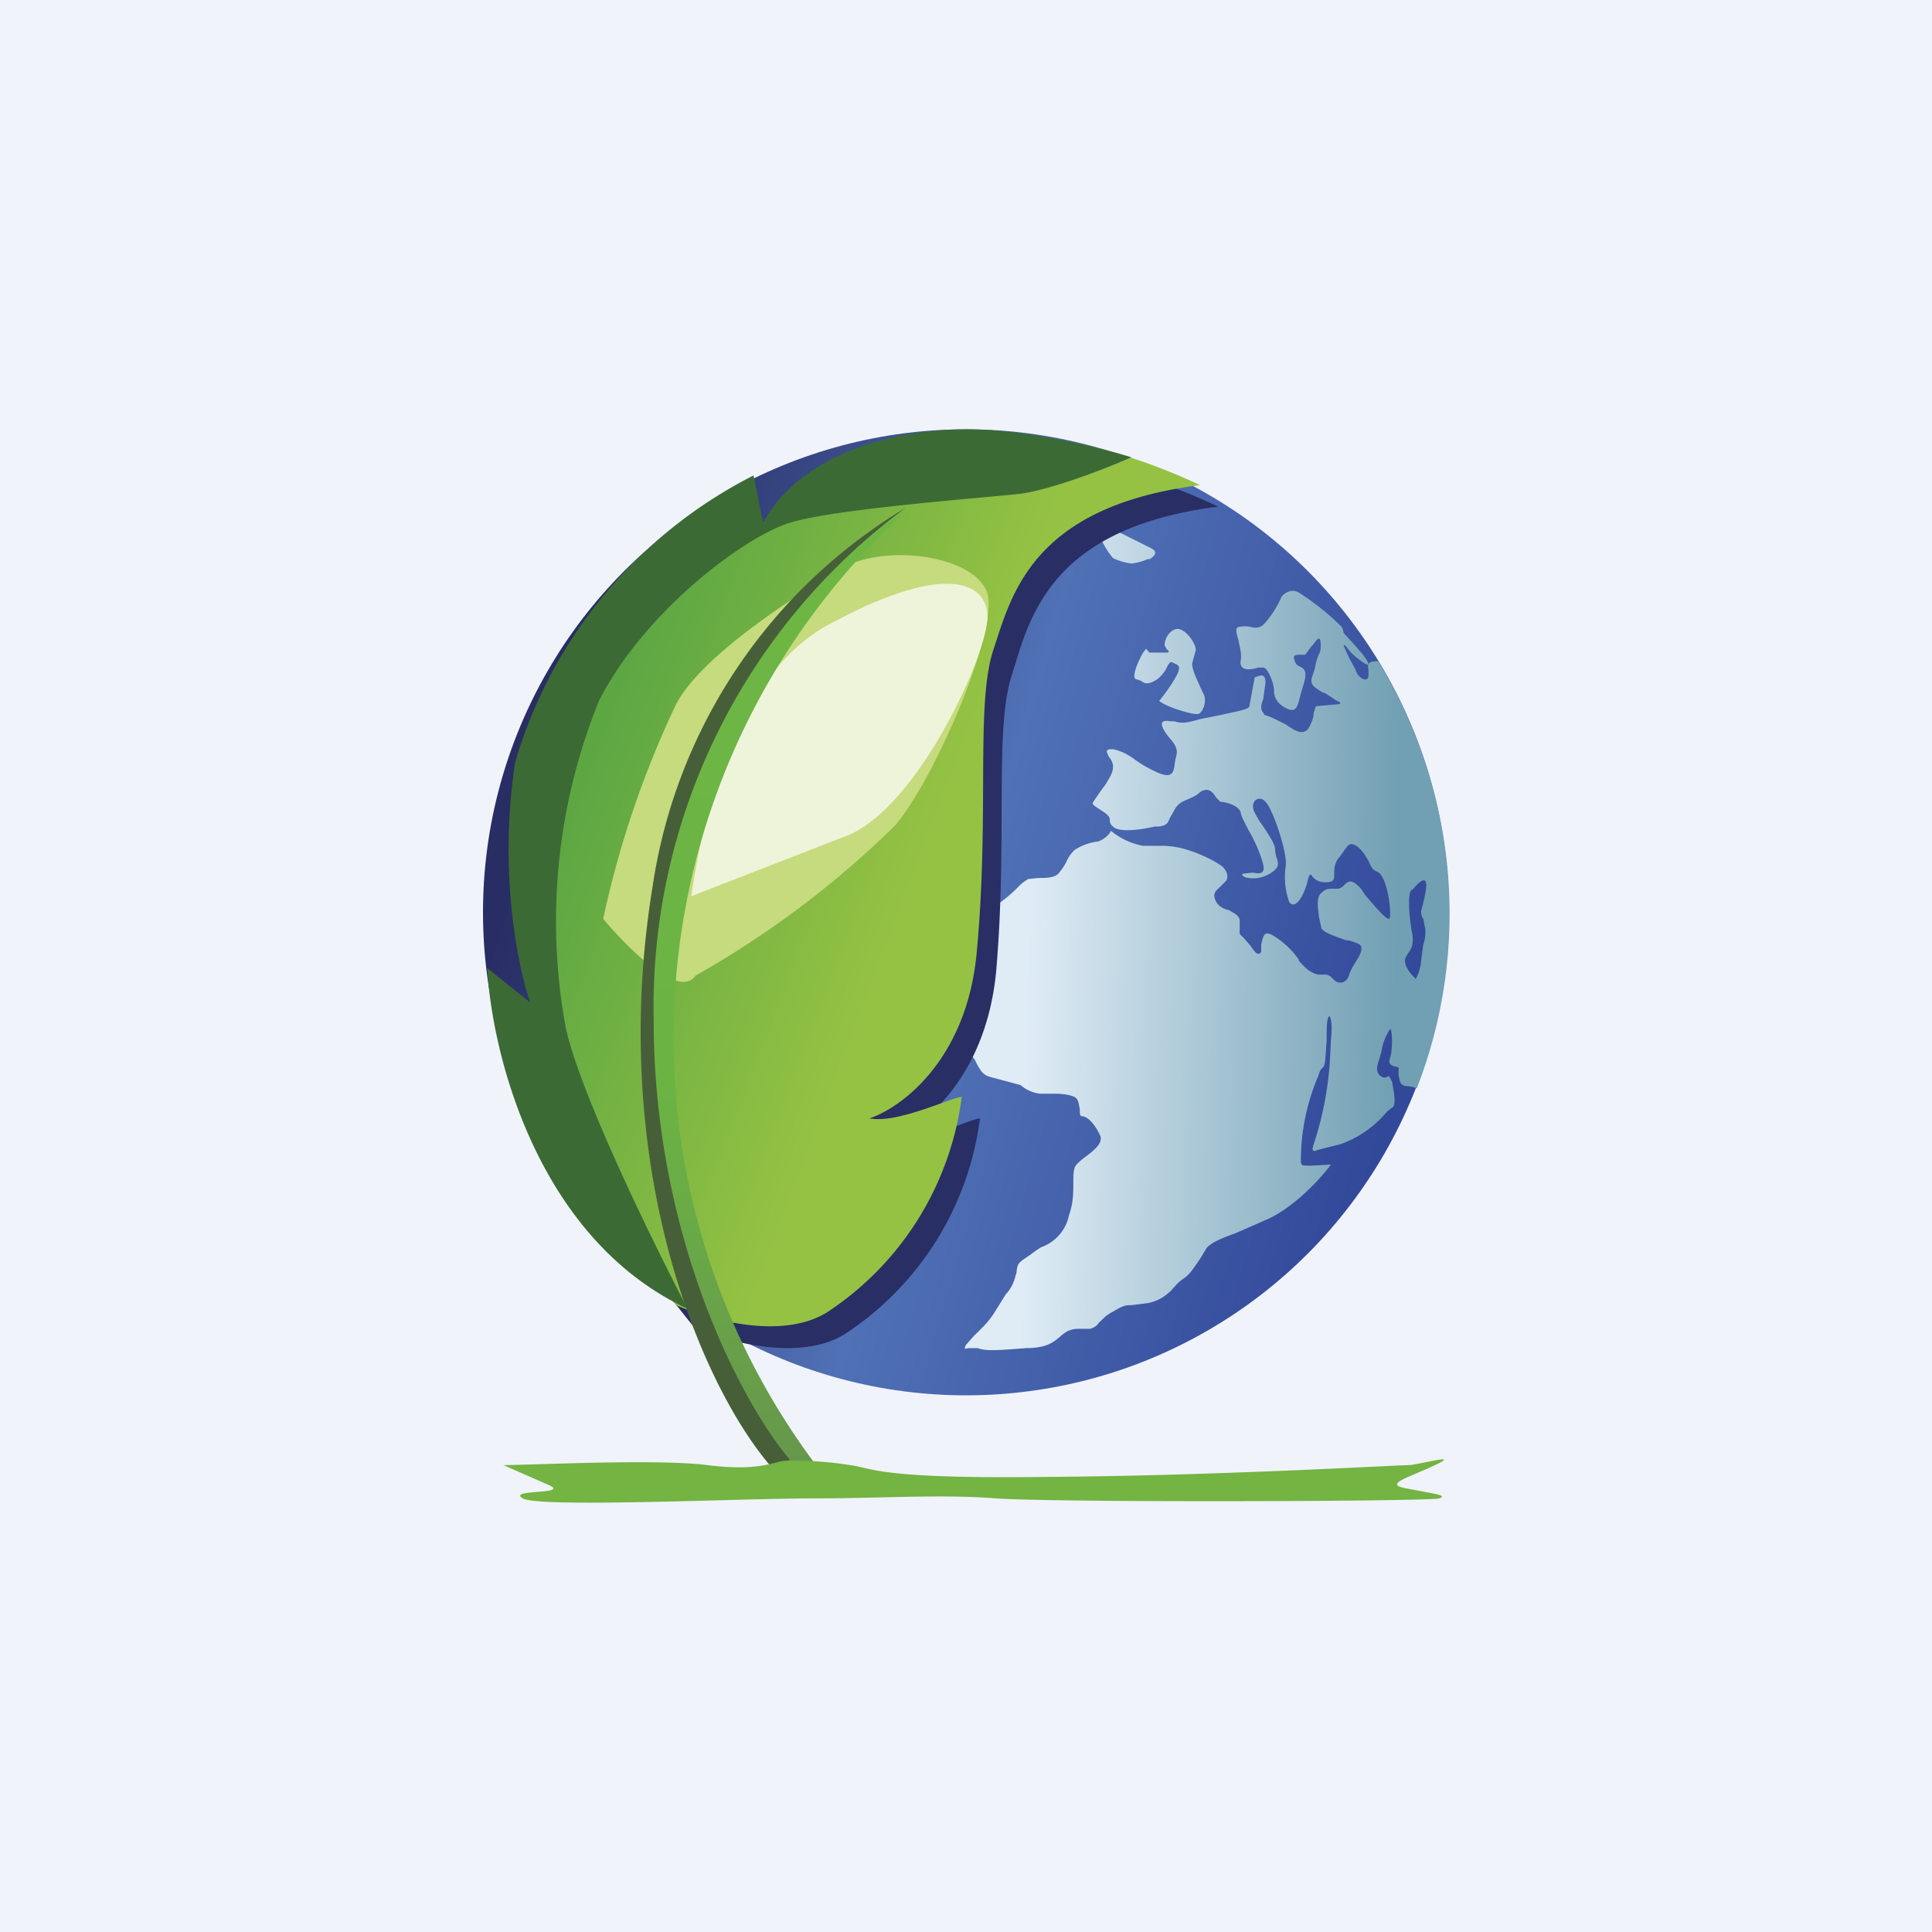 <!-- by TradingView --><svg width="18" height="18" viewBox="0 0 18 18" xmlns="http://www.w3.org/2000/svg"><path fill="#F0F3FA" d="M0 0h18v18H0z"/><circle cx="9" cy="8.5" r="4.5" fill="url(#al1n4gysh)"/><path d="M13.2 10.14a4.49 4.49 0 0 0-.36-3.98c-.1 0-.1.03-.09.08v.05c0 .08-.1.03-.12-.05l-.06-.11-.05-.11c0-.02 0-.01.02 0 .02.03.06.08.13.13.13.1.07 0 .02-.06a3.6 3.6 0 0 0-.17-.19l-.01-.04-.01-.02a2.42 2.42 0 0 0-.4-.32c-.07-.04-.14.01-.16.04a.96.96 0 0 1-.15.24c-.05.06-.1.05-.14.04a.28.28 0 0 0-.1 0c-.05 0-.03.06-.01.13.01.06.03.12.02.18-.02.11.1.09.16.07h.05c.04 0 .1.14.1.22 0 .08.06.14.14.17.07.02.08-.03.11-.15l.03-.1c.03-.11 0-.13-.04-.15-.02-.01-.04-.02-.05-.06-.02-.05.02-.05.05-.05h.05l.06-.08c.03-.03.05-.07.07-.07.02 0 .02.12 0 .14a.55.55 0 0 0-.04.14l-.03.09c-.01.06.02.08.1.13l.03.01.09.06c.04.02.06.03.04.04l-.22.02-.02.06c0 .05-.03.12-.06.16-.05.04-.1.02-.2-.05l-.1-.05a.64.64 0 0 0-.1-.04l-.01-.02c-.03-.03-.02-.08 0-.13l.02-.15c0-.1-.06-.06-.1-.05 0 0 0 .01 0 0l-.05.27c0 .03-.13.05-.26.08l-.2.04c-.14.04-.17.04-.24.02h-.04c-.1-.02-.1.04 0 .16.08.09.07.13.05.2l-.01.07c-.02.12-.12.07-.27-.01a1.48 1.48 0 0 1-.12-.08.5.5 0 0 0-.18-.08c-.08 0-.06.02-.04.07.02.02.04.06.04.09 0 .06-.03.1-.07.17a2.24 2.24 0 0 0-.1.14l-.02.03c0 .02.02.03.08.07.08.05.08.07.08.1 0 0 0 .03.03.05.05.06.27.03.39 0h.04c.07-.01.08-.03.1-.08l.04-.07c.03-.06.07-.08.12-.1.04-.02.08-.03.12-.07.08-.05.12 0 .15.05l.04.04c.04 0 .17.03.19.1 0 .03.04.1.07.16.06.1.12.24.14.33.02.09-.05.08-.1.07l-.09.01c-.04.03.12.08.25 0 .1-.06.08-.1.06-.16a.32.32 0 0 1-.01-.06c0-.06-.06-.14-.11-.22a.78.78 0 0 1-.09-.15c-.03-.1.06-.14.11-.08.06.05.2.45.19.59a.7.7 0 0 0 .03.34c.04.07.12 0 .17-.18.02-.09.03-.08.05-.05.02.02.05.05.12.05.08 0 .08-.03.08-.07 0-.04 0-.09.03-.14l.06-.08c.04-.06.06-.09.13-.04.05.04.08.1.1.13.02.05.04.09.08.1.09.04.13.33.12.42 0 .07-.11-.06-.23-.2l-.04-.06c-.09-.1-.12-.07-.16-.03-.01.01-.03.03-.06.03h-.05c-.03 0-.06 0-.1.04-.05.04-.03.15-.02.23l.02.09c0 .04.12.08.23.12.04 0 .08.02.11.03.07.03.02.11-.03.19a.52.52 0 0 0-.05.1c-.02.08-.1.1-.15.04-.04-.04-.05-.04-.1-.04h-.04c-.07-.02-.1-.04-.18-.13v-.01a.77.77 0 0 0-.25-.23c-.08-.04-.08.02-.1.09v.07c-.03.04-.06 0-.1-.06l-.07-.08c-.04-.03-.03-.04-.03-.07v-.08c0-.05-.05-.07-.1-.1-.05-.01-.1-.04-.12-.08-.04-.08 0-.1.04-.14l.04-.04c.06-.05 0-.14-.04-.16-.04-.03-.17-.1-.3-.14a.82.82 0 0 0-.26-.04h-.16a.65.65 0 0 1-.3-.14c-.01.03-.06.08-.12.1a.51.51 0 0 0-.22.08.37.37 0 0 0-.08.12.6.6 0 0 1-.07.1c-.04.04-.12.04-.19.04l-.09.01a.4.4 0 0 0-.1.08c-.06.06-.15.14-.26.2-.15.1-.14.16-.14.2-.07.16-.2.49-.15.6.07.13.06.18.05.34v.02c-.01.11 0 .13.04.16l.06.08c.06.12.08.15.17.17l.26.07c.02.02.09.07.18.08h.14c.07 0 .14.01.18.03.04.02.04.07.05.11 0 .04 0 .07.02.07.05 0 .12.07.17.18.03.07-.06.14-.14.2a.52.52 0 0 0-.08.07c-.03.03-.03.1-.03.17 0 .09 0 .19-.04.3a.4.4 0 0 1-.26.3 1.1 1.1 0 0 0-.1.07c-.12.08-.12.08-.13.17l-.01.03a.37.37 0 0 1-.09.17l-.1.16c-.06.1-.14.17-.2.23l-.07.08c-.02.04-.01.04.02.03h.09c.07.03.2.02.45 0 .2 0 .26-.06.32-.11a.35.35 0 0 1 .07-.05c.05-.02.08-.02.11-.02h.1c.05-.02.06-.03.08-.06.03-.02.05-.06.13-.1.1-.06.12-.06.17-.06l.16-.02c.13-.03.2-.1.25-.16a.43.43 0 0 1 .08-.07c.06-.04.1-.11.15-.18l.06-.1c.04-.05.13-.09.27-.14l.32-.14c.26-.13.49-.39.57-.5l-.18.01c-.09 0-.09 0-.1-.03v-.03a2 2 0 0 1 .16-.77c.02-.06.02-.06.05-.09.02-.02.02-.13.03-.24 0-.12 0-.24.03-.23.02.05.02.11.01.22l-.01.2a3.14 3.14 0 0 1-.16.8c0 .04 0 .04.06.02l.2-.05a1 1 0 0 0 .43-.3.43.43 0 0 1 .05-.04c.04-.02.02-.13 0-.24-.03-.06-.03-.06-.04-.05 0 0-.03.02-.06 0-.06-.04-.04-.1-.02-.16l.02-.07a.5.5 0 0 1 .08-.21c.02-.02.03.18 0 .27-.02.06.02.07.06.08.01 0 .03.01.02.02v.06l.01.04c.01.05.03.05.06.06a.26.26 0 0 1 .1.02ZM10.37 5.2a.72.72 0 0 1-.12-.2c0-.02 0-.05.02-.08s.16.04.24.08l.08.04.14.07c.07.04.01.08-.02.1h-.02a.48.48 0 0 1-.15.04.57.57 0 0 1-.17-.05Zm.8 1.45c-.03.02-.3-.06-.37-.12.06-.07.17-.23.18-.28.02-.05-.02-.06-.04-.07l-.02-.01c-.02 0-.02 0-.04.03a.32.32 0 0 1-.1.13c-.08.05-.11.04-.14.02a.14.14 0 0 0-.05-.02c-.06-.01.02-.18.06-.25.03-.04.03-.04.04-.02l.02.02h.16c.03 0 .02-.02 0-.03l-.02-.04c0-.04.03-.13.11-.15.09-.01.19.15.18.2l-.03.11c-.02.05.07.22.1.29.04.06 0 .17-.04.19Zm2.02 2.47c-.03-.03-.1-.1-.1-.17 0-.03.02-.05.03-.07.03-.04.06-.09.03-.22-.03-.2-.03-.33 0-.37h.01c.04-.05.1-.11.12-.08.02.02 0 .12-.02.2l-.02.08c0 .02 0 .04.02.07l.02.1c0 .04 0 .09-.02.14l-.02.15a.4.4 0 0 1-.05.17Z" fill="url(#bl1n4gysh)"/><path d="M7.87 12.43c-.42.26-1.1.07-1.4-.06-.24-.3-.72-.9-.76-.97-.04-.07-.2-.92-.27-1.33l-.46-1.6.46-1.57 1.28-1.55c.74-.35 2.38-1.07 3-1.07.61 0 1.34.3 1.63.44-1.58.2-1.76 1.05-1.92 1.56-.17.5-.04 1.53-.15 2.78-.1 1-.7 1.46-1 1.56.26.05.77-.2.85-.2a2.83 2.83 0 0 1-1.26 2.01Z" fill="#292E65"/><path d="M7.7 12.23c-.43.26-1.11.06-1.4-.07l-.77-.96c-.04-.07-.2-.92-.26-1.33l-.47-1.6.47-1.58 1.27-1.54c.74-.36 2.38-1.07 3-1.07.62 0 1.35.3 1.64.44-1.58.2-1.76 1.04-1.93 1.55-.16.51-.03 1.53-.15 2.8-.09 1-.7 1.45-1 1.55.27.05.77-.2.86-.2a2.83 2.83 0 0 1-1.26 2.01Z" fill="url(#cl1n4gysh)"/><path d="M8.34 7.69a8.87 8.87 0 0 1-1.86 1.4c-.18.26-.79-.44-.86-.53a9.1 9.1 0 0 1 .67-1.98c.22-.46 1.15-1.05 1.56-1.29.42-.23 1.24-.11 1.35.24.1.36-.5 1.74-.86 2.16Z" fill="#C6DA7E"/><path d="M9.2 5.73c-.02-.33-.44-.48-1.5.1-1.03.58-1.23 2.36-1.26 2.52l1.44-.56c.67-.25 1.34-1.73 1.32-2.06Z" fill="#EEF4D9"/><path d="M7.58 13.62h-.3a3.29 3.29 0 0 1-.57-.9 7.53 7.53 0 0 1-.66-2.84c-.08-1.22.17-2 .67-3.22.4-.99 1.3-1.66 1.7-1.88a6.64 6.64 0 0 0-.84 8.84Z" fill="url(#dl1n4gysh)"/><path d="m7.36 13.6-.18.06c-.66-.77-1.52-2.82-1.1-5.4a4.96 4.96 0 0 1 2.36-3.53A5.78 5.78 0 0 0 6.09 9.5c0 2.05.84 3.6 1.27 4.1Z" fill="#475F38"/><path d="M6.42 12.2C5 11.55 4.58 9.8 4.54 9.02l.4.32c-.11-.32-.3-1.2-.14-2.24a4.38 4.38 0 0 1 2.22-2.67l.09.44C7.42 4.29 8.22 4 9 4c.61 0 1.28.18 1.54.26-.22.1-.74.3-1.03.34-.36.04-1.73.14-2.15.27-.4.12-1.34.8-1.78 1.66a5.47 5.47 0 0 0-.31 3.04c.13.61.81 2 1.14 2.63Z" fill="#3C6A35"/><path d="M6.59 13.65c-.47-.06-1.64 0-1.9 0l.41.18c.24.1-.38.04-.23.13s2.05 0 2.71 0c.66 0 1.18-.04 1.7 0 .53.04 4.04.03 4.13 0 .08-.03-.04-.04-.29-.09-.25-.04 0-.1.25-.22.26-.12-.16 0-.25 0s-1.8.1-3.37.11c-1.56.02-1.61-.08-1.83-.11a3.28 3.28 0 0 0-.61-.04c-.1.01-.25.1-.72.04Z" fill="url(#el1n4gysh)"/><defs><linearGradient id="al1n4gysh" x1="5.12" y1="6.61" x2="13.36" y2="8.98" gradientUnits="userSpaceOnUse"><stop offset=".01" stop-color="#282D64"/><stop offset=".5" stop-color="#5071B6"/><stop offset="1" stop-color="#324899"/></linearGradient><linearGradient id="bl1n4gysh" x1="9.58" y1="8.68" x2="13.02" y2="8.75" gradientUnits="userSpaceOnUse"><stop stop-color="#DFECF6"/><stop offset="1" stop-color="#719FB3"/></linearGradient><linearGradient id="cl1n4gysh" x1="5.44" y1="7.23" x2="8.47" y2="8.38" gradientUnits="userSpaceOnUse"><stop stop-color="#5DA743"/><stop offset="1" stop-color="#95C243"/></linearGradient><linearGradient id="dl1n4gysh" x1="7.23" y1="4.78" x2="7.23" y2="13.62" gradientUnits="userSpaceOnUse"><stop stop-color="#6EB644"/><stop offset=".6" stop-color="#6BB444"/><stop offset="1" stop-color="#67974C"/></linearGradient><linearGradient id="el1n4gysh" x1="9.07" y1="13.59" x2="9.07" y2="14"><stop offset=".63" stop-color="#73B442"/></linearGradient></defs></svg>